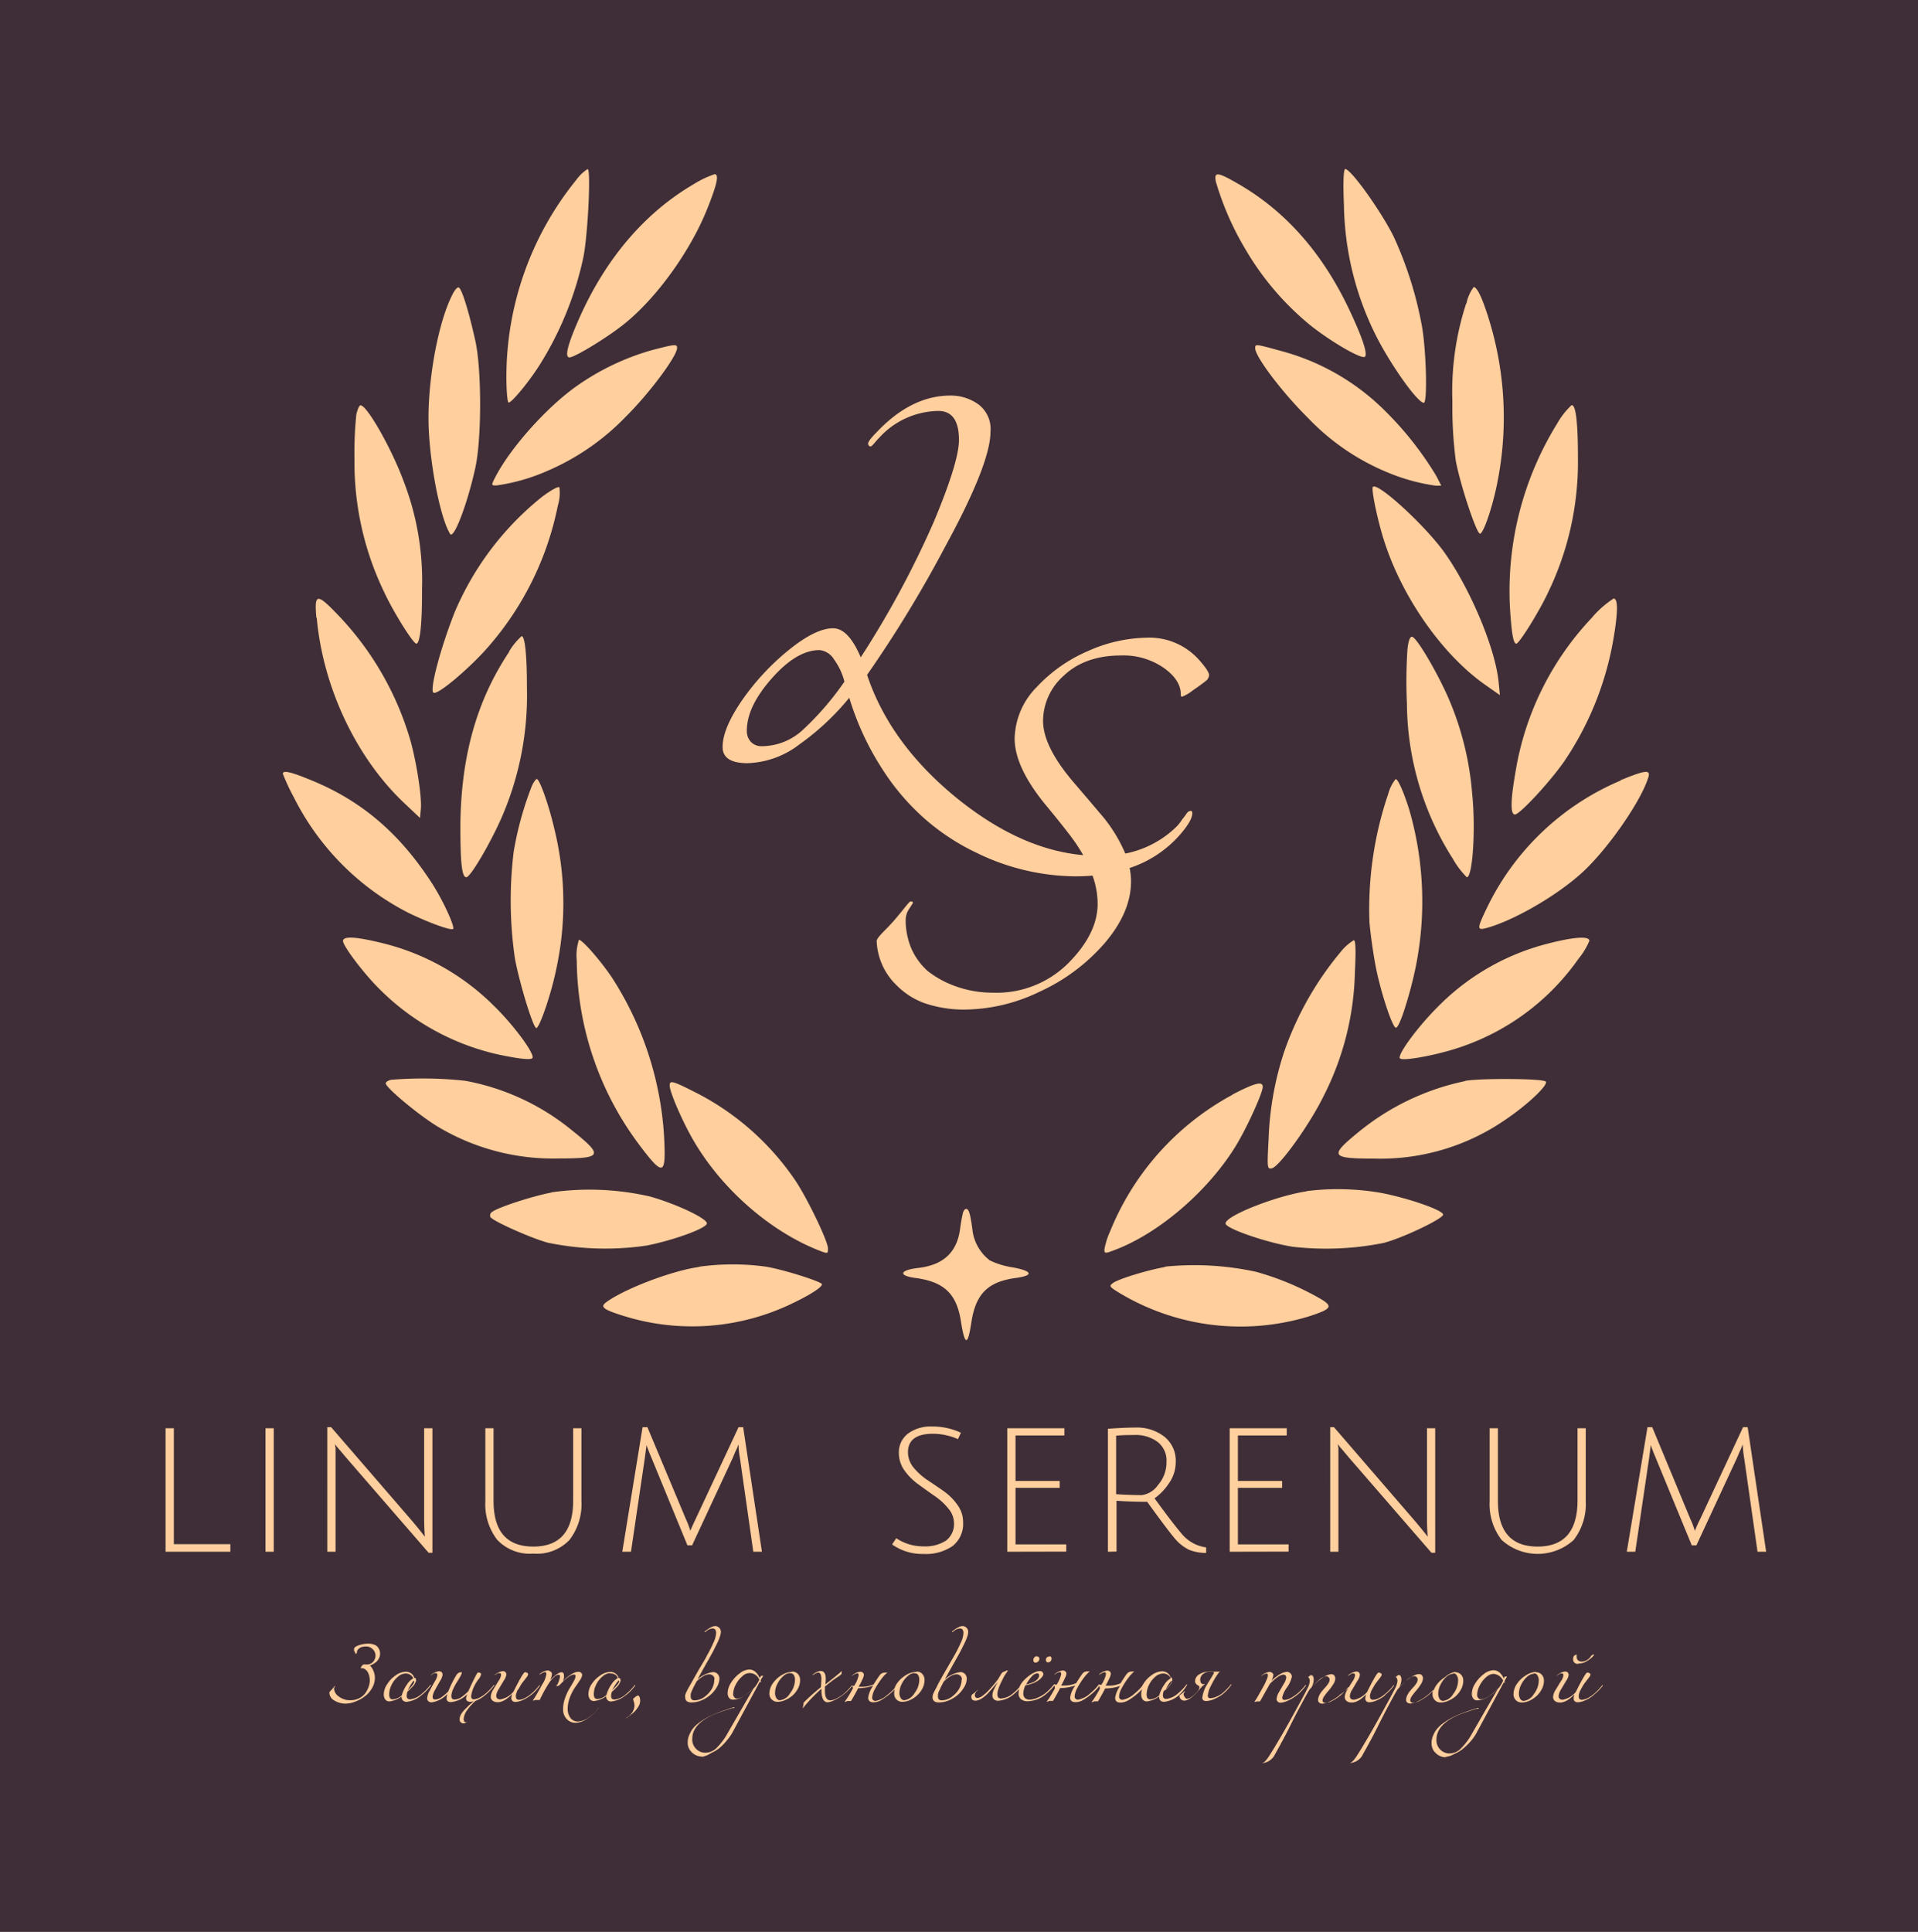 <svg xmlns="http://www.w3.org/2000/svg" viewBox="0 0 278.01 280"><defs><style>.a{fill:#3F2E37;}.b{fill:#ffcf9d;}</style></defs><rect class="a" width="278.01" height="280"/><path class="b" d="M51.66,239.58c0,.07,0,.11-.08.11s-.06-.05-.11-.15,0-.13-.08-.19a.57.57,0,0,1-.07-.13l0-.09a.41.41,0,0,1,0-.12c0-.22.23-.4.68-.55a4.18,4.18,0,0,1,1.38-.24,2.22,2.22,0,0,1,.87.15,1.15,1.15,0,0,1,.54.39,1.9,1.9,0,0,1,.24.47,1.7,1.7,0,0,1,.06.46,1.33,1.33,0,0,1-.13.58,1.66,1.66,0,0,1-.27.44,2,2,0,0,1-.4.34,2.23,2.23,0,0,1-.37.21l-.3.15a1.69,1.69,0,0,1,.25.27,2.4,2.4,0,0,1,.3.59,2.49,2.49,0,0,1,.17.91,2.87,2.87,0,0,1-.42,1.49,3.8,3.8,0,0,1-1.05,1.2,5.13,5.13,0,0,1-1.38.75,3.85,3.85,0,0,1-1.39.29,3.06,3.06,0,0,1-1.64-.45,1.32,1.32,0,0,1-.72-1.17s.07-.13.22-.29a2.56,2.56,0,0,0,.27-.29l.21-.25c.05-.06.08-.1.09-.1s.06,0,.06,0l-.09.15a.48.48,0,0,0-.08.25,1.47,1.47,0,0,0,.69,1.12,2.62,2.62,0,0,0,1.68.54,2.74,2.74,0,0,0,1.3-.3,2.42,2.42,0,0,0,.88-.75,3.39,3.39,0,0,0,.47-.93,2.77,2.77,0,0,0,.16-.91,2.52,2.52,0,0,0-.21-1,1.32,1.32,0,0,0-.62-.69.34.34,0,0,0-.16-.05l-.16,0a.18.18,0,0,1-.1,0,.09.09,0,0,1-.05-.08.68.68,0,0,1,.16-.27c.11-.14.19-.2.26-.2a1,1,0,0,1,.24,0l.27,0a1.2,1.2,0,0,0,.83-.36,1.38,1.38,0,0,0,.37-1A1.29,1.29,0,0,0,54,239a1.34,1.34,0,0,0-1-.37,1.54,1.54,0,0,0-.43.05,1,1,0,0,0-.32.1,1.07,1.07,0,0,0-.22.15.91.91,0,0,0-.17.17,1.08,1.08,0,0,0-.11.18.88.88,0,0,0,0,.15.27.27,0,0,0,0,.12ZM59.1,245c.63-.63.95-1.06.95-1.3,0,0,0-.07-.08-.07S59.54,244.09,59.1,245Zm-.3-2.45a1.73,1.73,0,0,0-1.16.5,3.44,3.44,0,0,0-.9,1.19,3.13,3.13,0,0,0-.33,1.32c0,.49.17.74.52.74a2.25,2.25,0,0,0,1.31-.58,4.72,4.72,0,0,1,.72-1.53,2.6,2.6,0,0,1,.94-.94,1,1,0,0,0-.43-.51A1.19,1.19,0,0,0,58.8,242.55Zm2.34,3.1a3.91,3.91,0,0,1-2.18,1,.67.67,0,0,1-.74-.77,3.84,3.84,0,0,1-1.76.71.74.74,0,0,1-.63-.29,1.3,1.3,0,0,1-.2-.75,2.67,2.67,0,0,1,.49-1.45,4.24,4.24,0,0,1,1.24-1.29,2.61,2.61,0,0,1,1.47-.52,1.35,1.35,0,0,1,.75.23,1.18,1.18,0,0,1,.47.66c.16,0,.25.07.25.21a1,1,0,0,1,0,.24.84.84,0,0,1-.09.23l-.1.2a1.25,1.25,0,0,1-.14.2l-.15.17-.17.18-.16.16-.2.2-.23.21a1.84,1.84,0,0,0-.11.62c0,.33.17.49.53.49a3.08,3.08,0,0,0,1.62-.77,7.74,7.74,0,0,0,1.28-1.32s0,0,.08,0a0,0,0,0,1,0,0,.08.08,0,0,1,0,.06A6.7,6.7,0,0,1,61.14,245.65Zm6.61-.14a3.77,3.77,0,0,1-2.37,1.18c-.43,0-.64-.17-.64-.51a1.92,1.92,0,0,1,.12-.69,3.85,3.85,0,0,1-2.3,1.24.68.68,0,0,1-.45-.15.56.56,0,0,1-.19-.47,2.48,2.48,0,0,1,.37-1.08c.24-.46.49-.91.73-1.33a2.25,2.25,0,0,0,.37-.9c0-.2-.06-.3-.19-.3l-.13,0a.2.2,0,0,0-.11,0l-.13.06-.1.06-.11.07-.12.08-.09.06a0,0,0,0,1,0,0s0-.05.06-.08a2.47,2.47,0,0,1,1.13-.53c.37,0,.55.18.55.53a2.27,2.27,0,0,1-.36.87q-.36.62-.72,1.29a2.37,2.37,0,0,0-.36,1,.46.46,0,0,0,.1.33.48.48,0,0,0,.31.08,1.82,1.82,0,0,0,1-.43,5.93,5.93,0,0,0,.85-.74,15.43,15.43,0,0,1,1.24-2.47.86.86,0,0,1,.64-.32c.06,0,.09,0,.09.07a1.62,1.62,0,0,1-.24.58c-.16.28-.33.57-.53.88a7.61,7.61,0,0,0-.52,1,2.61,2.61,0,0,0-.23.92c0,.34.16.51.49.51a1.9,1.9,0,0,0,1.1-.44,5.71,5.71,0,0,0,.88-.78c.36-.81.72-1.55,1.06-2.21a1.92,1.92,0,0,1,.32-.49l.06,0a.6.6,0,0,1,.27.07.2.2,0,0,1,.14.19,1.88,1.88,0,0,1-.42.77,5.84,5.84,0,0,0-.54.87,4.75,4.75,0,0,0-.49,1.52c0,.32.13.47.39.47a2,2,0,0,0,.76-.21,4.5,4.5,0,0,0,.86-.55,8.14,8.14,0,0,0,1.29-1.32.08.08,0,0,1,.07,0s0,0,0,0,0,0,0,.06a7,7,0,0,1-1.3,1.38,5,5,0,0,1-1.44.87,7.19,7.19,0,0,0-1.2,1.33,2.43,2.43,0,0,0-.51,1.31.67.67,0,0,0,.08.33.3.3,0,0,0,.24.13.19.19,0,0,0,.13-.06l.08-.05s0,0,0,0-.06.09-.2.16a.82.82,0,0,1-.36.1.54.54,0,0,1-.56-.6,1.46,1.46,0,0,1,.2-.69,3.23,3.23,0,0,1,.59-.75l.63-.63c.17-.15.38-.33.64-.53a2.05,2.05,0,0,1-.51.08.75.75,0,0,1-.45-.12.45.45,0,0,1-.16-.38A1.79,1.79,0,0,1,67.75,245.51Zm9.24.14a5.14,5.14,0,0,1-1.19.73,2.9,2.9,0,0,1-1.09.29.61.61,0,0,1-.43-.15.48.48,0,0,1-.16-.38,1.73,1.73,0,0,1,.13-.63,1.14,1.14,0,0,1-.12.12l-.15.15-.17.15-.2.16-.22.16-.23.15-.26.13a1.48,1.48,0,0,1-.27.1l-.27.07a1.53,1.53,0,0,1-.3,0,1.1,1.1,0,0,1-.64-.2.74.74,0,0,1-.28-.64,2.15,2.15,0,0,1,.37-1l.74-1.22a2,2,0,0,0,.38-.85c0-.2-.06-.3-.19-.3l-.13,0a.2.2,0,0,0-.11,0l-.13.06-.1.06-.11.07-.12.08-.09.06a0,0,0,0,1,0,0s0-.05.06-.08a2.42,2.42,0,0,1,1.13-.53.48.48,0,0,1,.55.53,2.16,2.16,0,0,1-.37.84l-.73,1.23a2.13,2.13,0,0,0-.36.93c0,.38.2.56.61.56a3.23,3.23,0,0,0,1.9-1.14q.59-1.23,1.2-2.25c.22-.37.38-.55.47-.55a.51.51,0,0,1,.27.08c.12.06.17.13.17.22a.82.82,0,0,1-.19.39c-.13.18-.3.4-.5.65a4.87,4.87,0,0,0-.45.65,1.21,1.21,0,0,1-.1.19l-.12.21L75,245l-.1.22c0,.07,0,.14-.07.22a2,2,0,0,0-.05.24.93.93,0,0,0,0,.23.52.52,0,0,0,.11.33.47.47,0,0,0,.34.12,1.94,1.94,0,0,0,.78-.22,4,4,0,0,0,.88-.56,7.74,7.74,0,0,0,1.28-1.32s0,0,.08,0,0,0,0,0,0,0,0,.06A7,7,0,0,1,77,245.65Zm3-3a1.91,1.91,0,0,1-.27.86l.29-.26.46-.42a5.2,5.2,0,0,1,.46-.31,1.09,1.09,0,0,1,.47-.16.29.29,0,0,1,.25.13.51.51,0,0,1,.09.32,1.24,1.24,0,0,1,0,.36,1.35,1.35,0,0,1-.1.32l0,.13.14-.14c.06-.07.18-.17.36-.33a5.41,5.41,0,0,1,.52-.39,3.22,3.22,0,0,1,.58-.32,1.39,1.39,0,0,1,.58-.14.6.6,0,0,1,.4.13.41.41,0,0,1,.16.34,1.69,1.69,0,0,1-.33.76c-.22.34-.46.7-.73,1.07a6.72,6.72,0,0,0-.71,1.4,4.66,4.66,0,0,0-.33,1.69,2.18,2.18,0,0,0,.38,1.26,1.3,1.3,0,0,0,1.13.55,2.77,2.77,0,0,0,1.59-.62,5.31,5.31,0,0,0,1.35-1.32.1.1,0,0,1,.07-.06s0,0,0,0a.06.06,0,0,1,0,0,6.51,6.51,0,0,1-1.6,1.54,3.15,3.15,0,0,1-1.77.65,1.7,1.7,0,0,1-1.3-.56,2,2,0,0,1-.51-1.42,4.75,4.75,0,0,1,.28-1.58,7.4,7.4,0,0,1,.62-1.37c.23-.37.44-.72.62-1.06a1.93,1.93,0,0,0,.29-.76.21.21,0,0,0-.23-.24c-.41,0-1,.4-1.79,1.21l-.08.09-.07.07-.08.08-.08.07-.09.07-.09.06-.1,0a.17.17,0,0,1-.1,0h-.1a0,0,0,0,1,0,0,.13.13,0,0,1,.07-.1.32.32,0,0,0,.1-.11,3.5,3.5,0,0,0,.38-1.15q0-.27-.21-.27a1.06,1.06,0,0,0-.61.31,5.44,5.44,0,0,0-.67.74,20.06,20.06,0,0,0-1.41,2.53.14.14,0,0,1-.12.09H77.8a.69.69,0,0,0-.22,0l-.31.11s0,0,0-.05v0l0,0,0-.05c.28-.4.73-1.18,1.36-2.33a3.54,3.54,0,0,0,.56-1.43q0-.3-.18-.3a1.58,1.58,0,0,0-.7.32l-.1.06s0,0,0,0,0-.05,0-.08a2.16,2.16,0,0,1,1.13-.53.59.59,0,0,1,.42.14A.42.42,0,0,1,80,242.7Zm8.77,2.3c.64-.63,1-1.06,1-1.3,0,0,0-.07-.07-.07S89.17,244.09,88.73,245Zm-.29-2.45a1.74,1.74,0,0,0-1.17.5,3.44,3.44,0,0,0-.9,1.19,3.13,3.13,0,0,0-.33,1.32c0,.49.18.74.52.74a2.23,2.23,0,0,0,1.31-.58,4.72,4.72,0,0,1,.72-1.53,2.68,2.68,0,0,1,.94-.94,1,1,0,0,0-.42-.51A1.21,1.21,0,0,0,88.44,242.55Zm2.34,3.1a4,4,0,0,1-2.19,1,.67.67,0,0,1-.74-.77,3.81,3.81,0,0,1-1.76.71.72.72,0,0,1-.62-.29,1.23,1.23,0,0,1-.21-.75,2.67,2.67,0,0,1,.49-1.45A4.27,4.27,0,0,1,87,242.84a2.58,2.58,0,0,1,1.47-.52,1.3,1.3,0,0,1,.74.23,1.18,1.18,0,0,1,.47.66c.17,0,.25.07.25.21a1,1,0,0,1,0,.24.79.79,0,0,1-.08.23l-.11.2a.82.82,0,0,1-.14.2l-.15.17-.17.18-.15.16-.21.2-.23.21a1.84,1.84,0,0,0-.11.62c0,.33.18.49.53.49a3,3,0,0,0,1.62-.77A7.74,7.74,0,0,0,92,244.23s0,0,.08,0,0,0,0,0,0,0,0,.06A7,7,0,0,1,90.78,245.65Zm1.6.13c.25,0,.38.27.38.83a1.7,1.7,0,0,1-.32.88,3.43,3.43,0,0,1-.69.81,7.37,7.37,0,0,1-.71.57,1.14,1.14,0,0,1-.37.22s-.06,0-.06,0v0s0,0,0,0h0l0,0,0,0s0,0,0,0l.07,0,.07-.06.1-.07a2.18,2.18,0,0,0,1.09-1.65,2.13,2.13,0,0,0-.1-.64,2.74,2.74,0,0,1-.1-.36c0-.07.07-.13.21-.21A.8.8,0,0,1,92.38,245.78Zm7.65-1.55q.42-.76,1.2-2.13c.53-.91,1-1.64,1.26-2.2a16.84,16.84,0,0,0,.88-1.75,3.8,3.8,0,0,0,.4-1.39c0-.46-.17-.69-.5-.69a1.52,1.52,0,0,0-.94.41.91.91,0,0,1-.18.13s-.05,0-.05-.05.06-.08.18-.18a4.67,4.67,0,0,1,.75-.48,1.47,1.47,0,0,1,.58-.18.84.84,0,0,1,.85.86,2.1,2.1,0,0,1-.15.68,6.26,6.26,0,0,1-.41,1c-.19.38-.36.7-.5,1s-.34.62-.59,1.08-.42.72-.48.84l-1.26,2.27a4.26,4.26,0,0,1,2.25-1.06.91.91,0,0,1,.66.27.93.93,0,0,1,.27.69,2.38,2.38,0,0,1-.34,1.16,4.35,4.35,0,0,1-.88,1.11,4.85,4.85,0,0,1-1.3.84,3.85,3.85,0,0,1-1.54.33c-.6,0-.9-.26-.9-.76a.91.91,0,0,1,0-.31,2,2,0,0,1,.15-.4l.18-.36.2-.38Zm3.5-.79a.62.62,0,0,0-.26-.56.9.9,0,0,0-.53-.17,1.82,1.82,0,0,0-.84.28,4.36,4.36,0,0,0-1,.8c0,.07-.11.22-.22.44s-.21.39-.25.49-.1.23-.18.4a3.11,3.11,0,0,0-.16.45,2.33,2.33,0,0,0,0,.36.49.49,0,0,0,.55.55,2.41,2.41,0,0,0,1.48-.52,3.8,3.8,0,0,0,1.08-1.23A2.62,2.62,0,0,0,103.53,243.44Zm6.51.11a1.47,1.47,0,0,0-2.46-.56,3.77,3.77,0,0,0-.94,1.18,3.08,3.08,0,0,0-.4,1.44.63.63,0,0,0,.16.42.47.47,0,0,0,.37.2c.64,0,1.51-.56,2.62-1.67A4.48,4.48,0,0,0,110,243.55Zm-8.33,11.08a2.06,2.06,0,0,1-1.43-.58,1.89,1.89,0,0,1-.63-1.47,2.58,2.58,0,0,1,.25-1.12,3.62,3.62,0,0,1,.6-1,5.12,5.12,0,0,1,.93-.82,9.52,9.52,0,0,1,1.08-.68c.34-.18.74-.37,1.2-.56s.83-.32,1.15-.43l1-.35.48-.13s.08,0,.08.07a.08.08,0,0,1,0,0,.1.1,0,0,1-.06.05l-.08,0-.1,0-.1,0c-1.2.39-2,.67-2.39.82q-2.79,1.14-3.28,2.89a3.45,3.45,0,0,0-.1.81,1.88,1.88,0,0,0,.56,1.39,1.83,1.83,0,0,0,1.36.56,2.33,2.33,0,0,0,1.67-.76,9.51,9.51,0,0,0,1.55-2.09q2.85-4.95,3.77-6.5h0a6.74,6.74,0,0,1-1.47,1.18,3,3,0,0,1-1.51.48.72.72,0,0,1-.6-.27,1.19,1.19,0,0,1-.2-.71,2.91,2.91,0,0,1,.49-1.47,5.07,5.07,0,0,1,1.25-1.36,2.37,2.37,0,0,1,1.38-.56c.64,0,1.15.41,1.53,1.24l.06-.11a.88.88,0,0,1,.09-.16.23.23,0,0,1,.12-.06h.1l.06,0,.07,0,0,0,0,0a.14.14,0,0,1-.06.11.75.75,0,0,0-.08.14,1.6,1.6,0,0,0-.13.21l-.11.22a.41.41,0,0,1,.06.19s0,.07-.06.07,0,0-.08-.13l-4,7.42a6.87,6.87,0,0,1-.77,1.09,8.75,8.75,0,0,1-1,1.06,5,5,0,0,1-1.32.81A3.26,3.26,0,0,1,101.71,254.63Zm12.79-12.1a1.55,1.55,0,0,0-1,.45,3.64,3.64,0,0,0-.86,1.13,2.94,2.94,0,0,0-.33,1.29,1.4,1.4,0,0,0,.2.77.58.58,0,0,0,.5.3,1.92,1.92,0,0,0,1.47-1,3.22,3.22,0,0,0,.72-1.94,1.39,1.39,0,0,0-.19-.75A.55.55,0,0,0,114.5,242.53Zm.27-.21a1.09,1.09,0,0,1,.85.34,1.27,1.27,0,0,1,.32.9,2.57,2.57,0,0,1-.31,1.22,3.71,3.71,0,0,1-.77,1,4,4,0,0,1-1.06.66,2.71,2.71,0,0,1-1.1.26,1.15,1.15,0,0,1-.87-.34,1.18,1.18,0,0,1-.34-.88A2.63,2.63,0,0,1,112,244a4.13,4.13,0,0,1,1.29-1.21A2.9,2.9,0,0,1,114.77,242.32Zm17.76.21a1.55,1.55,0,0,0-1,.45,3.49,3.49,0,0,0-.86,1.13,2.94,2.94,0,0,0-.33,1.29,1.32,1.32,0,0,0,.2.77.57.57,0,0,0,.5.3,2,2,0,0,0,1.47-1,3.27,3.27,0,0,0,.71-1.94,1.3,1.3,0,0,0-.19-.75A.54.54,0,0,0,132.53,242.53Zm.28-.21a1.09,1.09,0,0,1,.85.34,1.27,1.27,0,0,1,.32.9,2.69,2.69,0,0,1-.31,1.22,3.74,3.74,0,0,1-.78,1,3.8,3.8,0,0,1-1,.66,2.79,2.79,0,0,1-1.11.26,1.18,1.18,0,0,1-.87-.34,1.22,1.22,0,0,1-.33-.88,2.06,2.06,0,0,1,.08-.6,6.87,6.87,0,0,1-.8.75,9,9,0,0,1-1.2.84,2.21,2.21,0,0,1-1.09.3c-.51,0-.76-.23-.76-.69a3.85,3.85,0,0,1,.73-1.72,7.15,7.15,0,0,1-2.19.37c-.17.35-.51,1-1,1.81,0,0,0,0-.06.05a.19.19,0,0,1-.09,0l-.12,0-.13,0-.14,0a.64.64,0,0,0-.2.08l-.12.05s-.06,0-.06,0,0,0,0-.08l.15-.2a3.34,3.34,0,0,0,.23-.34c.28-.43.54-.88.79-1.35a1,1,0,0,0-.07-.29,1.11,1.11,0,0,1,0-.13,6.79,6.79,0,0,1-1.2,1.24,7,7,0,0,1-1.37.87,2.94,2.94,0,0,1-1,.33c-.61,0-.92-.59-.92-1.77v-.19a22.1,22.1,0,0,0-2.56,2.65c-.09.11-.14.16-.16.16s0,0,0,0a.16.16,0,0,1,0-.08.53.53,0,0,1,.06-.14c0-.06,0-.1,0-.13a.6.6,0,0,0,.06-.19,1,1,0,0,1,0-.12.23.23,0,0,1,0-.1.6.6,0,0,1,.11-.14,29.71,29.71,0,0,1,2.41-2.14c.05-.65.07-1.05.07-1.2a1.75,1.75,0,0,0-.11-.66.38.38,0,0,0-.34-.26,1.58,1.58,0,0,0-.7.32l-.1.06s0,0,0,0,0-.05,0-.08a2.16,2.16,0,0,1,1.13-.53q.75,0,.75,1.14c0,.06,0,.33-.05.81l.87-.69c.38-.3.69-.55.92-.75a4.26,4.26,0,0,0,.56-.51l0,0s0,0,0,0l0,0h0s0,0,0,.06a.17.17,0,0,1,0,.07.77.77,0,0,1,0,.15.82.82,0,0,0,0,.14,2,2,0,0,1-.47.38,19.09,19.09,0,0,0-1.95,1.47l0,.6c0,.93.27,1.39.8,1.39a2.09,2.09,0,0,0,.88-.27,5.87,5.87,0,0,0,.92-.57,7.74,7.74,0,0,0,1.28-1.32s0,0,.08,0a0,0,0,0,1,0,0,.15.15,0,0,1,0,.06l.08,0,.19,0a4.53,4.53,0,0,0,.66-1.52q0-.3-.18-.3a1.58,1.58,0,0,0-.7.32l-.1.06s0,0,0,0,0-.05.05-.08a2.16,2.16,0,0,1,1.13-.53.59.59,0,0,1,.42.14.42.42,0,0,1,.14.33,1.85,1.85,0,0,1-.2.61,6.72,6.72,0,0,1-.38.76l-.18.34.58,0a3.9,3.9,0,0,0,1.59-.35c.38-.6.68-1.06.93-1.39a.91.91,0,0,1,.62-.31l.21,0a.92.92,0,0,1,.22,0s0,0,0,0,0,0-.07.07a2.15,2.15,0,0,0-.29.26,5.14,5.14,0,0,0-.43.51,10.89,10.89,0,0,0-1,1.54,3,3,0,0,0-.4,1.2.46.46,0,0,0,.51.52,3.54,3.54,0,0,0,1.73-.9,6.81,6.81,0,0,0,1-.93A3,3,0,0,1,130,244a4.28,4.28,0,0,1,1.3-1.21A2.9,2.9,0,0,1,132.81,242.32Zm3.08,1.91c.27-.51.67-1.22,1.19-2.13l1.27-2.2c.32-.57.61-1.15.88-1.75a3.94,3.94,0,0,0,.39-1.39c0-.46-.17-.69-.5-.69a1.54,1.54,0,0,0-.94.41.91.91,0,0,1-.18.13,0,0,0,0,1-.05-.05s.06-.08.18-.18a4.33,4.33,0,0,1,.76-.48,1.39,1.39,0,0,1,.57-.18.84.84,0,0,1,.85.86,2.34,2.34,0,0,1-.14.68,7.68,7.68,0,0,1-.42,1c-.19.38-.35.7-.5,1s-.33.62-.59,1.08l-.48.84-1.26,2.27a4.28,4.28,0,0,1,2.26-1.06.89.89,0,0,1,.65.27.93.93,0,0,1,.27.69,2.38,2.38,0,0,1-.34,1.16,4.53,4.53,0,0,1-.87,1.11,4.91,4.91,0,0,1-1.31.84,3.8,3.8,0,0,1-1.53.33c-.61,0-.91-.26-.91-.76a1.24,1.24,0,0,1,.05-.31c0-.12.09-.26.15-.4l.18-.36.21-.38Zm3.5-.79a.61.61,0,0,0-.27-.56.88.88,0,0,0-.53-.17,1.82,1.82,0,0,0-.84.28,4.13,4.13,0,0,0-1,.8l-.23.44-.25.49c0,.1-.1.23-.18.4s-.12.32-.16.45a2.28,2.28,0,0,0,0,.36.48.48,0,0,0,.54.55,2.39,2.39,0,0,0,1.48-.52,3.72,3.72,0,0,0,1.09-1.23A2.73,2.73,0,0,0,139.39,243.44Zm9.33.75c1.25-.3,1.87-.75,1.87-1.35a.24.24,0,0,0-.07-.18.2.2,0,0,0-.18-.09,1.22,1.22,0,0,0-.83.47A4.93,4.93,0,0,0,148.72,244.19Zm3.35-4.09c.21,0,.32.11.32.34a.54.54,0,0,1-.15.39.49.49,0,0,1-.36.15c-.21,0-.31-.13-.31-.39a.46.46,0,0,1,.15-.33A.47.47,0,0,1,152.07,240.1Zm-1.84,0a.39.39,0,0,1,.28.11.32.32,0,0,1,.12.25.51.51,0,0,1-.18.39.53.53,0,0,1-.39.17c-.21,0-.31-.14-.31-.41a.53.53,0,0,1,.14-.34A.44.44,0,0,1,150.23,240.05ZM168.89,245c.63-.63,1-1.06,1-1.3,0,0,0-.07-.08-.07S169.33,244.09,168.89,245Zm-.3-2.45a1.77,1.77,0,0,0-1.17.5,3.54,3.54,0,0,0-.89,1.19,3.13,3.13,0,0,0-.33,1.32c0,.49.17.74.52.74a2.25,2.25,0,0,0,1.31-.58,4.72,4.72,0,0,1,.72-1.53,2.6,2.6,0,0,1,.94-.94,1.06,1.06,0,0,0-.43-.51A1.19,1.19,0,0,0,168.59,242.55Zm2.34,3.1a3.91,3.91,0,0,1-2.18,1c-.5,0-.74-.26-.74-.77a3.84,3.84,0,0,1-1.76.71.74.74,0,0,1-.63-.29,1.3,1.3,0,0,1-.2-.75,2.08,2.08,0,0,1,.14-.76,6.09,6.09,0,0,1-.87.83,8.36,8.36,0,0,1-1.2.84,2.19,2.19,0,0,1-1.09.3c-.51,0-.76-.23-.76-.69a3.85,3.85,0,0,1,.73-1.72,7.1,7.1,0,0,1-2.19.37c-.17.35-.51,1-1,1.81,0,0,0,0-.06.05a.19.19,0,0,1-.09,0l-.11,0-.14,0-.14,0a.64.64,0,0,0-.2.08l-.12.05s-.06,0-.06,0,0,0,0-.08l.15-.2a3.34,3.34,0,0,0,.23-.34c.28-.43.54-.88.79-1.35a1.36,1.36,0,0,0-.06-.29.38.38,0,0,1,0-.13,6.79,6.79,0,0,1-1.2,1.24,8.36,8.36,0,0,1-1.2.84,2.19,2.19,0,0,1-1.09.3c-.51,0-.76-.23-.76-.69a3.79,3.79,0,0,1,.74-1.72,7.23,7.23,0,0,1-2.2.37c-.17.35-.51,1-1,1.81,0,0,0,0-.06.05a.19.19,0,0,1-.09,0l-.11,0-.14,0-.14,0a.64.64,0,0,0-.2.08l-.12.05s-.05,0-.05,0a.2.2,0,0,1,0-.08l.15-.2a3.34,3.34,0,0,0,.23-.34c.28-.43.54-.88.79-1.35a1.36,1.36,0,0,0-.06-.29.58.58,0,0,1,0-.13,7.51,7.51,0,0,1-1.2,1.24,4.34,4.34,0,0,1-2.75,1.07,1.43,1.43,0,0,1-.9-.29,1,1,0,0,1-.37-.83,2.1,2.1,0,0,1,.1-.65,6.8,6.8,0,0,1-.74.7,3.93,3.93,0,0,1-2.32,1,.88.88,0,0,1-.62-.22.78.78,0,0,1-.21-.56,2,2,0,0,1,.18-.77,13,13,0,0,1,.62-1.21c-.67.8-1.12,1.32-1.35,1.57a4.56,4.56,0,0,1-1.11.92,1.83,1.83,0,0,1-.76.26c-.41,0-.62-.16-.62-.47a.63.63,0,0,1,0-.26.57.57,0,0,1,.09-.16l.17-.13.16-.12.24-.21.17-.15s0-.05.07-.05a0,0,0,0,1,0,0,.2.2,0,0,1-.07.11.84.84,0,0,0-.34.63.41.41,0,0,0,.11.31.4.4,0,0,0,.29.11,1.38,1.38,0,0,0,.68-.3,5.45,5.45,0,0,0,.92-.81,16.6,16.6,0,0,0,1.46-1.75c0-.08.13-.22.23-.41a1.64,1.64,0,0,1,.28-.41,1.55,1.55,0,0,1,.43-.2l.12-.06.12-.06.07,0s.06,0,.06.05a.48.48,0,0,1-.11.18l-.26.39a2.6,2.6,0,0,0-.26.45c-.19.38-.34.67-.44.89a5.63,5.63,0,0,0-.29.75,2.57,2.57,0,0,0-.14.71,1,1,0,0,0,.11.48.5.5,0,0,0,.44.17,2.94,2.94,0,0,0,1.72-.75,6.38,6.38,0,0,0,.93-.9l0-.05a3.32,3.32,0,0,1,.61-.9,5.49,5.49,0,0,1,.81-.72,4.13,4.13,0,0,1,.84-.49,2,2,0,0,1,.71-.17.48.48,0,0,1,.34.13.42.42,0,0,1,.15.34.6.6,0,0,1-.08.24,2,2,0,0,1-.27.34,2.68,2.68,0,0,1-.47.38,3.7,3.7,0,0,1-.77.37,5.09,5.09,0,0,1-1,.27,2.68,2.68,0,0,0-.31,1.2.84.84,0,0,0,.26.66,1,1,0,0,0,.66.22,3,3,0,0,0,1.11-.27,5.07,5.07,0,0,0,1.15-.65,7.74,7.74,0,0,0,1.28-1.32.1.1,0,0,1,.08,0s0,0,0,0,0,0,0,.06l.1,0,.19,0a4.53,4.53,0,0,0,.66-1.52c0-.2-.07-.3-.19-.3a1.58,1.58,0,0,0-.7.32l-.1.06s0,0,0,0,0-.05.05-.08a2.2,2.2,0,0,1,1.13-.53.57.57,0,0,1,.42.14.42.42,0,0,1,.14.33,1.63,1.63,0,0,1-.2.61c-.12.28-.25.54-.37.76l-.19.34.58,0a4,4,0,0,0,1.6-.35c.37-.6.68-1.06.92-1.39a.91.91,0,0,1,.62-.31l.21,0,.22,0s0,0,0,0,0,0-.07.07a1.74,1.74,0,0,0-.28.26,4.05,4.05,0,0,0-.44.51,10.89,10.89,0,0,0-1,1.54,3,3,0,0,0-.4,1.2.46.46,0,0,0,.51.52,3.54,3.54,0,0,0,1.73-.9,7.74,7.74,0,0,0,1.28-1.32s.05,0,.08,0,0,0,0,0,0,0,0,.06l.09,0,.18,0a4.42,4.42,0,0,0,.67-1.52c0-.2-.07-.3-.19-.3a1.58,1.58,0,0,0-.7.32l-.1.06s0,0,0,0,0-.05,0-.08a2.16,2.16,0,0,1,1.13-.53.57.57,0,0,1,.42.14.42.42,0,0,1,.14.33,1.63,1.63,0,0,1-.2.61c-.12.28-.25.54-.37.76l-.19.34.58,0a4,4,0,0,0,1.6-.35c.37-.6.67-1.06.92-1.39a.91.91,0,0,1,.62-.31l.21,0a.92.92,0,0,1,.22,0s0,0,0,0,0,0-.07.07a1.74,1.74,0,0,0-.28.26,4.05,4.05,0,0,0-.44.51,10.89,10.89,0,0,0-1,1.54,3,3,0,0,0-.4,1.2.46.46,0,0,0,.51.52,3.54,3.54,0,0,0,1.73-.9,7.43,7.43,0,0,0,1.1-1.09,2.79,2.79,0,0,1,.19-.33,4.24,4.24,0,0,1,1.24-1.29,2.61,2.61,0,0,1,1.47-.52,1.35,1.35,0,0,1,.75.23,1.18,1.18,0,0,1,.47.66q.24,0,.24.21a1.94,1.94,0,0,1,0,.24.84.84,0,0,1-.09.23l-.1.2a1.25,1.25,0,0,1-.14.2l-.15.17-.17.18-.16.16-.2.2-.23.21a1.84,1.84,0,0,0-.11.62c0,.33.17.49.53.49a3.08,3.08,0,0,0,1.62-.77,8.13,8.13,0,0,0,1.28-1.32.08.08,0,0,1,.08,0,0,0,0,0,1,0,0,.08.08,0,0,1,0,.06A6.7,6.7,0,0,1,170.93,245.65Zm1.1.56a1.36,1.36,0,0,0,.68-.27,4.46,4.46,0,0,0,.86-.8,1.07,1.07,0,0,0,.29-.61.24.24,0,0,0-.1-.19c-.36-.19-.54-.42-.54-.68a1.17,1.17,0,0,1,.63-1,2.56,2.56,0,0,1,1.3-.38l.53,0a4.6,4.6,0,0,0,.46,0h.58c.1,0,.15,0,.15.05a.08.08,0,0,1,0,0l-.06,0-.06,0a1.8,1.8,0,0,0-.2.24,12.14,12.14,0,0,0-1,1.7,3.88,3.88,0,0,0-.48,1.47q0,.39.36.39a2.38,2.38,0,0,0,.9-.23,3.34,3.34,0,0,0,.8-.45,8.14,8.14,0,0,0,1.29-1.32.08.08,0,0,1,.07,0s0,0,0,0,0,0,0,.06a7,7,0,0,1-1.3,1.38,5.43,5.43,0,0,1-1.09.63,3.27,3.27,0,0,1-1.25.34c-.39,0-.58-.17-.58-.49a4.75,4.75,0,0,1,.75-2c.09-.17.23-.38.4-.65l.4-.67a1,1,0,0,0,.15-.31c0-.07-.14-.11-.43-.11h-.27a1.33,1.33,0,0,0-.93.35,1,1,0,0,0-.37.77c0,.36.12.58.36.65l.12,0,.16,0s0,0,0,0,0,0,0,.05l-.09.07-.14.1c-.07.05-.37.37-.91,1-.74.78-1.34,1.18-1.81,1.18a.7.7,0,0,1-.7-.68c0-.06,0-.12.13-.17l.3-.24.22-.19a.21.21,0,0,1,.08-.06.05.05,0,0,1,.06.06l0,0-.06.06a.24.24,0,0,0-.06.08.41.41,0,0,0-.07.25.45.45,0,0,0,.15.32A.49.49,0,0,0,172,246.21Zm12.54-3.51a2,2,0,0,1-.3.91,7.75,7.75,0,0,1,1.15-.89,2.34,2.34,0,0,1,1.11-.41.73.73,0,0,1,.51.21.67.67,0,0,1,.21.49,4,4,0,0,1-.7,1.54,4.18,4.18,0,0,0-.7,1.47.45.45,0,0,0,.08.26.27.27,0,0,0,.22.1,2,2,0,0,0,.89-.25,5.58,5.58,0,0,0,.9-.58,7.74,7.74,0,0,0,1.28-1.32s.05,0,.08,0,0,0,0,0,0,0,0,.06a7,7,0,0,1-1.3,1.38,6.28,6.28,0,0,1-1.34.82,2.88,2.88,0,0,1-1.05.29.55.55,0,0,1-.4-.15.51.51,0,0,1-.17-.39,2.32,2.32,0,0,1,.35-1l.7-1.21a2.12,2.12,0,0,0,.35-.9.41.41,0,0,0-.12-.31.38.38,0,0,0-.26-.11c-.47,0-1.13.45-2,1.35l-1.39,2.47a.15.15,0,0,1-.1.07l-.18,0a.56.56,0,0,0-.2,0,2,2,0,0,0-.23.06l-.15,0s0,0,0,0v0l0,0a.18.18,0,0,0,.05-.07,8,8,0,0,0,.49-.78l.86-1.53q.15-.28.36-.78a2.2,2.2,0,0,0,.21-.65c0-.2-.06-.3-.19-.3a1.62,1.62,0,0,0-.7.32l-.09.06a0,0,0,0,1,0,0s0-.05.06-.08a2.16,2.16,0,0,1,1.13-.53.56.56,0,0,1,.41.14A.39.39,0,0,1,184.57,242.7Zm9.6,3a7.52,7.52,0,0,1-1.39.89,2.76,2.76,0,0,1-1.12.33.69.69,0,0,1-.43-.14.47.47,0,0,1-.18-.39,1.62,1.62,0,0,1,.17-.67,3.36,3.36,0,0,1,.42-.64c.16-.19.32-.38.49-.56a3.83,3.83,0,0,0,.42-.55,1,1,0,0,0,.17-.47.46.46,0,0,0-.16-.42.48.48,0,0,0-.34-.13,2,2,0,0,0-1.11.61,10.09,10.09,0,0,0-1.36,1.4c-.34.61-.63,1.11-.84,1.51-.35.66-1,1.84-1.84,3.54s-1.67,3.19-2.37,4.45a1.79,1.79,0,0,1-.39.48,2.83,2.83,0,0,1-.45.33,4.07,4.07,0,0,1-.44.18l-.34.08-.17,0s-.08,0-.08,0a.05.05,0,0,1,0,0l.05,0,.1,0,.14-.07a.94.94,0,0,0,.18-.12,4.43,4.43,0,0,0,.67-.86c.32-.47.88-1.4,1.69-2.78s1.76-3.1,2.9-5.19c.47-.85.79-1.48,1-1.89a2.55,2.55,0,0,0,.28-.91.79.79,0,0,0-.19-.62l-.08-.06a.05.05,0,0,1,0,0l.08,0,.07-.05a.63.63,0,0,0,.12-.1l.09-.08.07,0,.1,0a.27.27,0,0,1,.23.17,1.07,1.07,0,0,1,.09.49,2.22,2.22,0,0,1-.3,1.05q1.88-1.86,2.88-1.86a.53.53,0,0,1,.37.15.66.66,0,0,1,.17.51,1.63,1.63,0,0,1-.29.8,6.9,6.9,0,0,1-.63.87,6.92,6.92,0,0,0-.63.8,1.26,1.26,0,0,0-.29.62c0,.28.14.41.42.41a2.15,2.15,0,0,0,1-.31,7.42,7.42,0,0,0,1-.63,7.74,7.74,0,0,0,1.28-1.32.1.1,0,0,1,.08,0,0,0,0,0,1,0,0,.13.13,0,0,1,0,.06A7,7,0,0,1,194.17,245.65Zm6.6,0a4.93,4.93,0,0,1-1.19.73,2.82,2.82,0,0,1-1.08.29.63.63,0,0,1-.44-.15.51.51,0,0,1-.16-.38,1.76,1.76,0,0,1,.14-.63l-.13.12-.15.15-.17.15-.2.16-.21.16-.24.15-.25.13a1.9,1.9,0,0,1-.28.1l-.27.07-.29,0a1.1,1.1,0,0,1-.64-.2.74.74,0,0,1-.29-.64,2.27,2.27,0,0,1,.37-1c.25-.42.5-.83.75-1.22a2,2,0,0,0,.37-.85q0-.3-.18-.3l-.14,0a.2.2,0,0,0-.11,0l-.12.06-.11.06-.11.07-.11.08-.1.06s0,0,0,0,0-.05,0-.08a2.47,2.47,0,0,1,1.13-.53c.37,0,.55.18.55.53a2,2,0,0,1-.37.84l-.72,1.23a2.13,2.13,0,0,0-.36.93c0,.38.2.56.6.56a3.25,3.25,0,0,0,1.91-1.14c.39-.82.79-1.57,1.19-2.25.22-.37.38-.55.48-.55a.57.57,0,0,1,.27.08c.11.06.17.13.17.22a.87.87,0,0,1-.2.39c-.13.18-.3.4-.5.65a5.76,5.76,0,0,0-.44.65,1.79,1.79,0,0,1-.11.19,1.52,1.52,0,0,1-.12.21l-.1.2a2.24,2.24,0,0,0-.11.22c0,.07,0,.14-.06.22a1.05,1.05,0,0,0-.06.24,2,2,0,0,0,0,.23.48.48,0,0,0,.12.33.45.45,0,0,0,.34.12,1.94,1.94,0,0,0,.78-.22,3.92,3.92,0,0,0,.87-.56,7.74,7.74,0,0,0,1.29-1.32.08.08,0,0,1,.07,0s0,0,0,0,0,0,0,.06A7,7,0,0,1,200.77,245.65Zm9.88-3.12a1.59,1.59,0,0,0-1,.45,3.61,3.61,0,0,0-.85,1.13,2.94,2.94,0,0,0-.33,1.29,1.4,1.4,0,0,0,.19.77.6.6,0,0,0,.5.3,2,2,0,0,0,1.48-1,3.27,3.27,0,0,0,.71-1.94,1.3,1.3,0,0,0-.19-.75A.54.54,0,0,0,210.65,242.53Zm.28-.21a1.06,1.06,0,0,1,.84.34,1.23,1.23,0,0,1,.33.9,2.58,2.58,0,0,1-.32,1.22,3.52,3.52,0,0,1-.77,1,3.86,3.86,0,0,1-1.06.66,2.71,2.71,0,0,1-1.1.26,1.18,1.18,0,0,1-.87-.34,1.22,1.22,0,0,1-.34-.88,2.08,2.08,0,0,1,.09-.6,6.87,6.87,0,0,1-.8.75,7.52,7.52,0,0,1-1.39.89,2.8,2.8,0,0,1-1.13.33.68.68,0,0,1-.42-.14.47.47,0,0,1-.18-.39,1.62,1.62,0,0,1,.17-.67,2.94,2.94,0,0,1,.42-.64c.16-.19.32-.38.49-.56a3.83,3.83,0,0,0,.42-.55,1,1,0,0,0,.17-.47.46.46,0,0,0-.16-.42.48.48,0,0,0-.34-.13,2,2,0,0,0-1.11.61,10.09,10.09,0,0,0-1.36,1.4c-.35.61-.63,1.11-.84,1.51-.35.66-1,1.84-1.84,3.54s-1.67,3.19-2.38,4.45a1.75,1.75,0,0,1-.38.48,2.83,2.83,0,0,1-.45.33,4.07,4.07,0,0,1-.44.18l-.34.08-.17,0s-.08,0-.08,0,0,0,0,0l0,0,.1,0,.14-.07.18-.12a4.43,4.43,0,0,0,.67-.86c.32-.47.88-1.4,1.69-2.78s1.76-3.1,2.9-5.19c.47-.85.79-1.48,1-1.89a2.78,2.78,0,0,0,.28-.91.79.79,0,0,0-.19-.62l-.08-.06a.05.05,0,0,1,0,0l.07,0,.08-.05.12-.1.09-.08.06,0,.11,0a.25.25,0,0,1,.22.17.94.94,0,0,1,.1.49,2.22,2.22,0,0,1-.3,1.05q1.88-1.86,2.88-1.86a.55.55,0,0,1,.37.15.66.66,0,0,1,.17.51,1.63,1.63,0,0,1-.29.8,6.9,6.9,0,0,1-.63.87,8.3,8.3,0,0,0-.64.8,1.31,1.31,0,0,0-.28.62c0,.28.14.41.42.41a2.15,2.15,0,0,0,1-.31,8.1,8.1,0,0,0,1-.63,6.81,6.81,0,0,0,1-.93,3,3,0,0,1,.34-.64,4.36,4.36,0,0,1,1.29-1.21A2.91,2.91,0,0,1,210.93,242.32Zm6.95,1.23a1.65,1.65,0,0,0-1.43-1,1.68,1.68,0,0,0-1,.45,3.77,3.77,0,0,0-.94,1.18,3,3,0,0,0-.4,1.44.68.68,0,0,0,.15.42.48.48,0,0,0,.38.2c.63,0,1.51-.56,2.62-1.67A4.55,4.55,0,0,0,217.88,243.55Zm-8.33,11.08a2,2,0,0,1-1.42-.58,1.89,1.89,0,0,1-.63-1.47,2.72,2.72,0,0,1,.24-1.12,3.65,3.65,0,0,1,.61-1,5,5,0,0,1,.92-.82,10.57,10.57,0,0,1,1.09-.68c.34-.18.74-.37,1.19-.56l1.15-.43,1.05-.35.48-.13c.06,0,.09,0,.09.07a.08.08,0,0,1,0,0,.13.13,0,0,1-.07.05l-.07,0-.11,0-.09,0c-1.21.39-2,.67-2.4.82q-2.77,1.14-3.27,2.89a3,3,0,0,0-.1.81,1.88,1.88,0,0,0,.55,1.39,1.85,1.85,0,0,0,1.37.56,2.34,2.34,0,0,0,1.67-.76,9.51,9.51,0,0,0,1.55-2.09c1.9-3.3,3.15-5.47,3.77-6.5h0a6.74,6.74,0,0,1-1.47,1.18,3,3,0,0,1-1.51.48.7.7,0,0,1-.6-.27,1.13,1.13,0,0,1-.2-.71,2.81,2.81,0,0,1,.49-1.47,5,5,0,0,1,1.24-1.36,2.4,2.4,0,0,1,1.39-.56c.64,0,1.15.41,1.53,1.24l0-.11a.49.49,0,0,1,.1-.16.17.17,0,0,1,.12-.06h.1l0,0,.08,0,0,0,0,0a.13.13,0,0,1,0,.11.42.42,0,0,0-.09.14l-.12.21-.11.22a.54.54,0,0,1,.05.19s0,.07-.05.07,0,0-.08-.13l-4,7.42a6.77,6.77,0,0,1-.76,1.09,9.64,9.64,0,0,1-1.06,1.06,4.78,4.78,0,0,1-1.31.81A3.3,3.3,0,0,1,209.55,254.63Zm12.79-12.1a1.59,1.59,0,0,0-1,.45,3.61,3.61,0,0,0-.85,1.13,2.94,2.94,0,0,0-.33,1.29,1.4,1.4,0,0,0,.19.77.6.6,0,0,0,.5.3,2,2,0,0,0,1.48-1,3.27,3.27,0,0,0,.71-1.94,1.3,1.3,0,0,0-.19-.75A.54.54,0,0,0,222.34,242.53Zm.28-.21a1.09,1.09,0,0,1,.85.34,1.27,1.27,0,0,1,.32.9,2.58,2.58,0,0,1-.32,1.22,3.52,3.52,0,0,1-.77,1,4,4,0,0,1-1,.66,2.79,2.79,0,0,1-1.11.26,1.18,1.18,0,0,1-.87-.34,1.22,1.22,0,0,1-.34-.88,2.7,2.7,0,0,1,.52-1.52,4.28,4.28,0,0,1,1.3-1.21A2.88,2.88,0,0,1,222.62,242.32Zm8.35,3.33a4.93,4.93,0,0,1-1.19.73,2.86,2.86,0,0,1-1.08.29.62.62,0,0,1-.44-.15.48.48,0,0,1-.16-.38,1.73,1.73,0,0,1,.13-.63s0,.05-.12.12l-.15.15-.17.15-.2.16-.22.16-.23.15-.26.13a1.48,1.48,0,0,1-.27.1l-.27.07a1.53,1.53,0,0,1-.3,0,1.13,1.13,0,0,1-.64-.2.76.76,0,0,1-.28-.64,2.15,2.15,0,0,1,.37-1l.74-1.22a1.91,1.91,0,0,0,.38-.85c0-.2-.06-.3-.19-.3l-.13,0a.2.2,0,0,0-.11,0l-.13.06-.1.06-.11.07-.12.08-.09.06a0,0,0,0,1,0,0s0-.05.06-.08a2.47,2.47,0,0,1,1.13-.53c.37,0,.55.18.55.53a2,2,0,0,1-.37.84l-.73,1.23a2.21,2.21,0,0,0-.35.93c0,.38.2.56.6.56a3.23,3.23,0,0,0,1.9-1.14q.59-1.23,1.2-2.25c.22-.37.38-.55.47-.55a.57.57,0,0,1,.28.08c.11.06.17.13.17.22a.87.87,0,0,1-.2.39c-.13.18-.3.4-.5.65a6,6,0,0,0-.45.65,1.21,1.21,0,0,1-.1.19l-.12.21-.1.2a2.24,2.24,0,0,0-.11.22l-.06.22a1.05,1.05,0,0,0-.06.24,2,2,0,0,0,0,.23.52.52,0,0,0,.11.33.47.47,0,0,0,.34.12,2,2,0,0,0,.79-.22,3.92,3.92,0,0,0,.87-.56,7.74,7.74,0,0,0,1.28-1.32.1.1,0,0,1,.08,0s0,0,0,0,0,0,0,.06A7,7,0,0,1,231,245.65Zm-2.2-4.55a.72.72,0,0,1-.58-.19.74.74,0,0,1-.17-.5,1.32,1.32,0,0,1,.09-.42.46.46,0,0,1,.19-.15.6.6,0,0,1,.24-.09l0,0,0,0c0,.05,0,.1,0,.17a1.37,1.37,0,0,0,0,.19.61.61,0,0,0,.21.49.83.83,0,0,0,.52.17,1.63,1.63,0,0,0,1.36-.83,1.21,1.21,0,0,1,.29-.19l.17,0h0s-.1.18-.32.39a4.18,4.18,0,0,1-.88.63A2.16,2.16,0,0,1,228.77,241.1Zm-59.9-57.52c-2.63.47-6.74,1.73-7.54,2.32-.6.43-.53.54.78,1.35a34.08,34.08,0,0,0,27.48,3.53c3.46-1.11,3.71-1.48,1.76-2.62a40.45,40.45,0,0,0-9.28-3.88A42.08,42.08,0,0,0,168.87,183.58Zm-67.59,0c-4,.57-10.91,3.23-13.44,5.13-.89.67-.39,1.05,2.68,2A33.29,33.29,0,0,0,114,189.3c3.13-1.42,5.36-2.82,5.12-3.21s-5.63-2.12-8.19-2.52A35.31,35.31,0,0,0,101.28,183.6Zm38.28-7.78a22.76,22.76,0,0,0-.4,2.29c-.46,3.38-2.43,5.21-6.08,5.63-2.69.31-2.92,1.12-.4,1.45,4.15.55,6,2.28,6.61,6.33.57,3.56,1,3.56,1.52,0,.66-4.07,2.4-5.78,6.43-6.33,2.65-.36,2.44-1-.47-1.54a11.49,11.49,0,0,1-3.29-1,6.53,6.53,0,0,1-2.54-4.54c-.3-2.22-.51-2.93-.89-2.93C139.88,175.18,139.66,175.47,139.56,175.82Zm49.84-3.19c-4.48.66-12,3.65-11.75,4.7.14.74,6.06,2.77,9.75,3.34a42.43,42.43,0,0,0,13.17-.56c2.67-.69,8.41-3.41,8.6-4.07s-5.56-2.58-9.28-3.23A36.61,36.61,0,0,0,189.4,172.63Zm-109.48.18c-2.83.54-7.8,2.17-8.61,2.82a.61.61,0,0,0-.23.73c.36.59,5.92,3.07,8.33,3.72a41,41,0,0,0,14.34.41c4-.8,8.57-2.48,8.71-3.18s-4.49-2.88-8.3-3.94A39.34,39.34,0,0,0,79.92,172.81Zm98.7-14.16a39.19,39.19,0,0,0-17.71,19.78,10.89,10.89,0,0,0-.83,2.63c0,.63.09.63,1.82-.05,6.43-2.53,13.51-8.74,17.38-15.21,1.6-2.7,3.75-7.45,3.75-8.31S181.9,156.94,178.62,158.65Zm-81.55-1.33c0,.94,1.92,5.35,3.48,8,4.09,7,11,13,17.92,15.79,1.54.61,1.55.61,1.54-.21,0-1.11-3.32-7.93-5-10.23a38.57,38.57,0,0,0-13.67-12.1C97.49,156.63,97.07,156.51,97.07,157.32Zm115.28-.66a35.92,35.92,0,0,0-15.54,7.47c-4.15,3.4-3.92,3.76,2.43,3.76a31.82,31.82,0,0,0,18.92-5.61c3.18-2.12,6.34-5.11,5.89-5.56S214.46,156.26,212.35,156.66Zm-155.8-.15c-.35.09-.64.3-.64.47,0,.63,4.85,4.66,7.58,6.3A32.53,32.53,0,0,0,81,167.9c6.35,0,6.52-.39,1.84-4.13a34.16,34.16,0,0,0-15.41-7.13A56.93,56.93,0,0,0,56.55,156.51ZM194.3,138a46,46,0,0,0-8.2,14.55,45.16,45.16,0,0,0-2.22,12.58c-.23,4.13-.2,4.33.46,4.2,1.07-.19,5.42-6.24,7.43-10.31a41.41,41.41,0,0,0,4.62-18.11c.16-3.19.11-4.64-.16-4.64A7.23,7.23,0,0,0,194.3,138ZM83.6,139.24A45.07,45.07,0,0,0,92.72,166c3,4,3.62,4.19,3.62,1.08a47.64,47.64,0,0,0-7.68-25.46c-1.72-2.53-4.25-5.41-4.75-5.41A7.58,7.58,0,0,0,83.6,139.24Zm140.77-2.48a34.12,34.12,0,0,0-15.8,9c-3,2.95-6.11,7.18-5.65,7.64s5.9-.58,9.27-1.81A34.26,34.26,0,0,0,228.77,139a10.89,10.89,0,0,0,1.61-2.64C230.38,135.63,228.12,135.79,224.37,136.76Zm-174.65-.38c0,.75,3.13,4.87,5.37,7.05a35.09,35.09,0,0,0,18.79,9.73c1.85.35,3.06.43,3.28.21.48-.48-2.63-4.73-5.54-7.56a34.37,34.37,0,0,0-16-9.07C51.67,135.75,49.72,135.63,49.72,136.38ZM201.24,115a51.85,51.85,0,0,0-2.74,18.66c.14,1.7.56,4.69.95,6.64.73,3.65,2.39,8.65,2.88,8.65s1.67-3.68,2.54-7.28a47.85,47.85,0,0,0-.57-24.21c-.78-2.54-1.66-4.55-2-4.55A5.68,5.68,0,0,0,201.24,115ZM77.06,114a48,48,0,0,0-2.6,9.42A58.08,58.08,0,0,0,74.65,139c.72,3.77,2.65,10,3.09,10s2.16-4.89,2.91-8.65A45,45,0,0,0,80.32,120c-.78-3.35-2.11-7.1-2.52-7.1C77.65,112.94,77.31,113.4,77.06,114Zm157.84-.87A37.86,37.86,0,0,0,215.81,131c-1.74,3.55-1.78,3.86-.45,3.53,3.81-1,10.13-4.58,13.9-8s8.64-10.46,9.67-13.89C239.27,111.52,238.49,111.6,234.9,113.08ZM41,112.15a29.92,29.92,0,0,0,1.61,3.44,37.74,37.74,0,0,0,16.63,16.73c3,1.45,6.16,2.59,6.44,2.31s-1.48-4.25-3.32-7c-4.66-7.08-10.2-11.72-17.43-14.62C42.1,111.84,41,111.61,41,112.15ZM204,94.22a69.37,69.37,0,0,0-.07,7.75,42.34,42.34,0,0,0,6.68,22.53,12.08,12.08,0,0,0,2,2.64c.86,0,1.31-7.11.77-12.19a43.47,43.47,0,0,0-3-12.74c-1.42-3.63-4.86-9.65-5.67-9.91C204.37,92.21,204.12,92.9,204,94.22Zm-130.19.24c-4.76,7.12-7,15.28-7.08,25.22,0,5.42.22,7.46.86,7.46s3.66-5.28,5.15-8.72a44.35,44.35,0,0,0,3.64-18.64c0-4.89-.29-7.58-.77-7.58A9.55,9.55,0,0,0,73.77,94.46Zm157-5A42.35,42.35,0,0,0,219.65,112c-.71,4.1-.73,6.05-.06,6.05s4.93-4.55,7.12-7.67a45.16,45.16,0,0,0,7.12-17.58c.71-4.1.72-6.05.06-6.05A14.12,14.12,0,0,0,230.76,89.5Zm-184.9.06c.89,10.06,5.72,20.3,12.67,26.86l2.3,2.17.12-1.27c.16-1.64-.52-6.22-1.43-9.68A44.06,44.06,0,0,0,49.24,89.39C45.91,85.89,45.54,85.91,45.86,89.56ZM199,70.57c-.27.27.62,4.62,1.56,7.6,2.57,8.24,8.41,16.61,14.6,21l2.25,1.58-.2-2c-.51-4.85-4.05-13.3-7.78-18.59C206.63,76.21,199.69,69.85,199,70.57ZM78.58,72A42.75,42.75,0,0,0,65.9,88.74c-2,5.06-3.68,11.27-3.07,11.65s4.85-3.26,7.37-6A44.33,44.33,0,0,0,80.86,73.27a6.18,6.18,0,0,0,.22-2.65C80.92,70.46,79.8,71.08,78.58,72ZM225.71,61.39a46.12,46.12,0,0,0-6.86,26.41c.24,4,.5,5.49.93,5.49s3.33-4.67,4.6-7.4a43.39,43.39,0,0,0,4.34-19.35c0-5.21-.28-7.83-.91-7.83A11,11,0,0,0,225.71,61.39ZM51.65,60.08a53.64,53.64,0,0,0-.27,6.46,43.18,43.18,0,0,0,4.34,19.35c1.32,2.84,4.17,7.4,4.63,7.4s.84-2.23.82-7.83a40.06,40.06,0,0,0-2.66-15.71c-1.76-4.76-5.31-11-6.24-11C52.09,58.71,51.81,59.33,51.65,60.08Zm130.29-9.6c0,1.23,4,6.49,7.61,10.05a33.69,33.69,0,0,0,11.72,8,28.32,28.32,0,0,0,6.81,1.86h.83L208.2,69a48.32,48.32,0,0,0-7.54-9.55,33.56,33.56,0,0,0-14.81-8.54C181.91,49.83,181.94,49.83,181.94,50.48Zm-87.42.26a35.85,35.85,0,0,0-10.74,5.08c-4.35,3-9.76,9-12,13.36-.59,1.15-.59,1.18.17,1.18a27.77,27.77,0,0,0,7.34-2.09,34.81,34.81,0,0,0,11.44-7.9c3.39-3.36,7.41-8.75,7.41-9.94C98.16,49.85,97.81,49.88,94.52,50.74Zm118-6.76a41.06,41.06,0,0,0-2,14.19,60.13,60.13,0,0,0,.49,8.58c.6,3.34,3,10.6,3.51,10.6s2-4.25,2.73-8.55a48.06,48.06,0,0,0-1.36-22.28c-1-3.3-1.78-4.91-2.28-4.91A5.83,5.83,0,0,0,212.56,44ZM65.62,42.61c-2,3.83-3.51,11.7-3.51,18,0,5.68,1.61,14.32,3.13,16.77.53.86,2.52-4.37,3.66-9.59.92-4.21.93-14.18,0-18.39s-2-7.74-2.45-7.74C66.28,41.61,65.9,42.06,65.62,42.61ZM176.24,26.34a42.3,42.3,0,0,0,4.41,10A40.67,40.67,0,0,0,190,47.2c3.09,2.44,7.42,4.93,7.85,4.5s-.45-2.94-2.22-6.7q-5.74-12.22-15.84-18.17C176.47,24.89,175.94,24.82,176.24,26.34Zm-75.7.36c-7.21,4.22-12.94,11-16.8,19.93-1.52,3.51-1.9,5.17-1.19,5.17s5.25-2.72,7.87-4.8c4.71-3.75,9.64-10.58,12.1-16.75,1.44-3.6,1.73-5,1.06-5A14.11,14.11,0,0,0,100.54,26.7Zm94.26,3a43.67,43.67,0,0,0,4.67,19c2.11,4.17,6,9.68,6.91,9.68.53,0,.37-7.15-.24-10.92A54.4,54.4,0,0,0,202,34.27c-1.89-3.78-6.2-9.77-7-9.77C194.72,24.5,194.67,26.6,194.8,29.69ZM83.55,26.05A45.33,45.33,0,0,0,73.4,54.62c0,2.05.15,3.73.33,3.73.45,0,2.94-3,4.49-5.46a48.3,48.3,0,0,0,6.31-15.47c.66-3,1.16-12.92.65-12.92A5.93,5.93,0,0,0,83.55,26.05ZM122.4,98.79a9.4,9.4,0,0,0-1.52-3.23,2.75,2.75,0,0,0-2.11-1.34c-2.18,0-4.48,1.36-6.9,4.1s-3.62,5.23-3.62,7.61a2.27,2.27,0,0,0,.58,1.58,2.1,2.1,0,0,0,1.64.64,8.84,8.84,0,0,0,6-2.46A41.88,41.88,0,0,0,122.4,98.79Zm4.67,37.59q0-.36,1.11-1.47a27.12,27.12,0,0,0,1.93-2.11c.59-.7,1-1.23,1.29-1.58s.5-.58.58-.58c.24,0,.35.08.35.23l-.52.82a2.9,2.9,0,0,0-.53,1.52,10.48,10.48,0,0,0,.88,4.4,9.54,9.54,0,0,0,2.28,3.1,14,14,0,0,0,3.15,1.87,15.77,15.77,0,0,0,6.32,1.29,14.67,14.67,0,0,0,10.93-4.27q4.26-4.28,4.26-8.61a12.08,12.08,0,0,0-.74-4.08c-.78.06-1.58.1-2.41.1a33.08,33.08,0,0,1-14.38-3.4,32.41,32.41,0,0,1-7.37-4.8,33.87,33.87,0,0,1-6.37-7.44,40.39,40.39,0,0,1-4.73-10.24,36.66,36.66,0,0,1-7.19,6.73,13,13,0,0,1-7.54,2.75q-3.63,0-3.63-2.34,0-2.7,2.87-6.85a35.23,35.23,0,0,1,6.78-7.26q3.85-3.1,6.37-3.1,2.22,0,4,4.21a136.9,136.9,0,0,0,10.58-19.61Q139,66.93,139,63.77c0-2.81-1-4.21-3-4.21a11.82,11.82,0,0,0-8.54,3.86c-.19.2-.39.41-.58.64-.35.43-.59.65-.7.65s-.35-.14-.35-.41.42-.84,1.28-1.7q5-5.26,10.64-5.27a6.84,6.84,0,0,1,4,1.23,4.44,4.44,0,0,1,1.82,4q0,4.62-6.55,16.63a176.24,176.24,0,0,1-11.34,18.62q3.39,10.19,13.44,18.21,9,7.13,17.89,7.92a26.68,26.68,0,0,0-2.1-3.12c-1.17-1.52-2.38-3-3.63-4.51q-4.2-5.26-4.21-9.25a10.91,10.91,0,0,1,3.16-7.44,22.05,22.05,0,0,1,7.6-5.32,21.69,21.69,0,0,1,8.42-1.88,9.66,9.66,0,0,1,7.71,3.4c.86,1,1.29,1.68,1.29,2a1.08,1.08,0,0,1-.41.82c-.43.35-1.09.84-2,1.46a5.52,5.52,0,0,1-1.52.88c-.12,0-.17-.12-.17-.35,0-1.41-.84-2.69-2.52-3.87A10.26,10.26,0,0,0,162.5,95c-3.51,0-6.28,1-8.31,2.93a8.8,8.8,0,0,0-3,6.55q0,3.75,4.51,9,1.86,2.17,3.74,4.39a21.73,21.73,0,0,1,3.67,5.84,14.64,14.64,0,0,0,7.37-3.85,5.9,5.9,0,0,0,.88-1.11,11.6,11.6,0,0,0,.7-.94.83.83,0,0,1,.53-.29c.15,0,.23.12.23.35,0,.67-.54,1.64-1.63,2.93a16.57,16.57,0,0,1-7.45,5,10,10,0,0,1,.2,1.94q0,4.5-3.86,9a27.7,27.7,0,0,1-9.41,7,25.35,25.35,0,0,1-10.7,2.58,17.74,17.74,0,0,1-6-.94,10.9,10.9,0,0,1-4-2.57A9.42,9.42,0,0,1,127.07,136.38Z"/><path class="b" d="M38.48,224.9V207h1.2v17.9Zm10.16-15.05,0,2.13V224.9h-1.2V206.85H48l11.74,13.59c.8.95,1.41,1.71,1.84,2.28-.06-.8-.1-1.72-.1-2.75V207h1.2v18.05h-.55l-12-13.84c-.83-1-1.36-1.59-1.59-1.91Zm33.92,13.32a6.5,6.5,0,0,1-5.24,2,6.49,6.49,0,0,1-5.25-2,8.45,8.45,0,0,1-1.72-5.61V207h1.19v10.54q0,6.61,5.76,6.61t5.78-6.61V207h1.2v10.54A8.53,8.53,0,0,1,82.56,223.17Zm17.76.8h-.68l-5.2-12.66c-.3-.71-.54-1.32-.73-1.86l-.25,1.91-2,13.54H90.2l2.94-18.05h.7l5.56,13.27a15.05,15.05,0,0,1,.67,1.75c.05-.18.31-.76.77-1.73l6.21-13.29h.67l2.72,18.05h-1.25l-1.94-13.59a12.73,12.73,0,0,1-.2-1.93,1.47,1.47,0,0,0-.13.25c0,.13-.15.37-.3.7s-.27.65-.42,1Zm38.54-15.39a9.11,9.11,0,0,0-3.61-.78q-3.65,0-3.64,2.7a3.47,3.47,0,0,0,.82,2.21,9.34,9.34,0,0,0,2,1.8c.78.52,1.57,1.05,2.35,1.6a8.32,8.32,0,0,1,2,2,4.2,4.2,0,0,1,.82,2.5,4.1,4.1,0,0,1-1.52,3.46,6.82,6.82,0,0,1-4.21,1.15,7.52,7.52,0,0,1-4.56-1.38l.6-.9a7,7,0,0,0,3.94,1.18,5.53,5.53,0,0,0,3.29-.85,3,3,0,0,0,1.14-2.51,3.26,3.26,0,0,0-.82-2.12,9,9,0,0,0-2-1.83c-.79-.55-1.57-1.11-2.35-1.68a8.52,8.52,0,0,1-2-2,4.28,4.28,0,0,1-.82-2.52,3.4,3.4,0,0,1,1.29-2.81,5.53,5.53,0,0,1,3.54-1.05,9.66,9.66,0,0,1,4.16.9ZM146,224.9V207h8.28v1.05h-7.08v6.59h6.4v1h-6.4v8.19h7.35v1.05Zm19.5-8.21a3.37,3.37,0,0,0,2.34-1.45,5,5,0,0,0,1.24-3.36,3.41,3.41,0,0,0-1.29-2.9,5.32,5.32,0,0,0-3.39-1c-.75,0-1.62,0-2.62.1v8.48C163.14,216.65,164.38,216.69,165.53,216.69Zm-4.91,8.21V207.08c1.57-.12,2.9-.18,4-.18a6.45,6.45,0,0,1,4.19,1.33,4.45,4.45,0,0,1,1.64,3.7,5.3,5.3,0,0,1-.95,3,8.26,8.26,0,0,1-2.12,2.23c.62.85,1.37,1.87,2.27,3.05s1.51,1.91,1.77,2.21a5.54,5.54,0,0,0,3.44,1.85l0,.8a6.45,6.45,0,0,1-2.47-.45,6.36,6.36,0,0,1-1.82-1.35q-.85-.9-4.26-5.61-2.44,0-4.44-.15v7.36Zm17.65,0V207h8.27v1.05h-7.08v6.59h6.41v1h-6.41v8.19h7.35v1.05ZM194,209.85l0,2.13V224.9h-1.19V206.85h.55l11.73,13.59c.8.95,1.42,1.71,1.85,2.28-.07-.8-.1-1.72-.1-2.75V207h1.19v18.05h-.54l-12-13.84c-.83-1-1.36-1.59-1.59-1.91Zm34.13,13.32a7.76,7.76,0,0,1-10.49,0,8.51,8.51,0,0,1-1.72-5.61V207h1.2v10.54q0,6.61,5.75,6.61t5.79-6.61V207h1.19v10.54A8.47,8.47,0,0,1,228.12,223.17Zm17.76.8h-.67L240,211.31c-.3-.71-.54-1.32-.72-1.86l-.25,1.91-2,13.54h-1.23l3-18.05h.69L245,220.12a13.44,13.44,0,0,1,.67,1.75,18.08,18.08,0,0,1,.78-1.73l6.2-13.29h.67L256,224.9h-1.25l-1.94-13.59a14.2,14.2,0,0,1-.2-1.93,1.11,1.11,0,0,0-.12.25c-.05.13-.15.37-.3.7l-.43,1ZM24,224.9V207h1.2v16.8h8.19v1.1Z"/></svg>